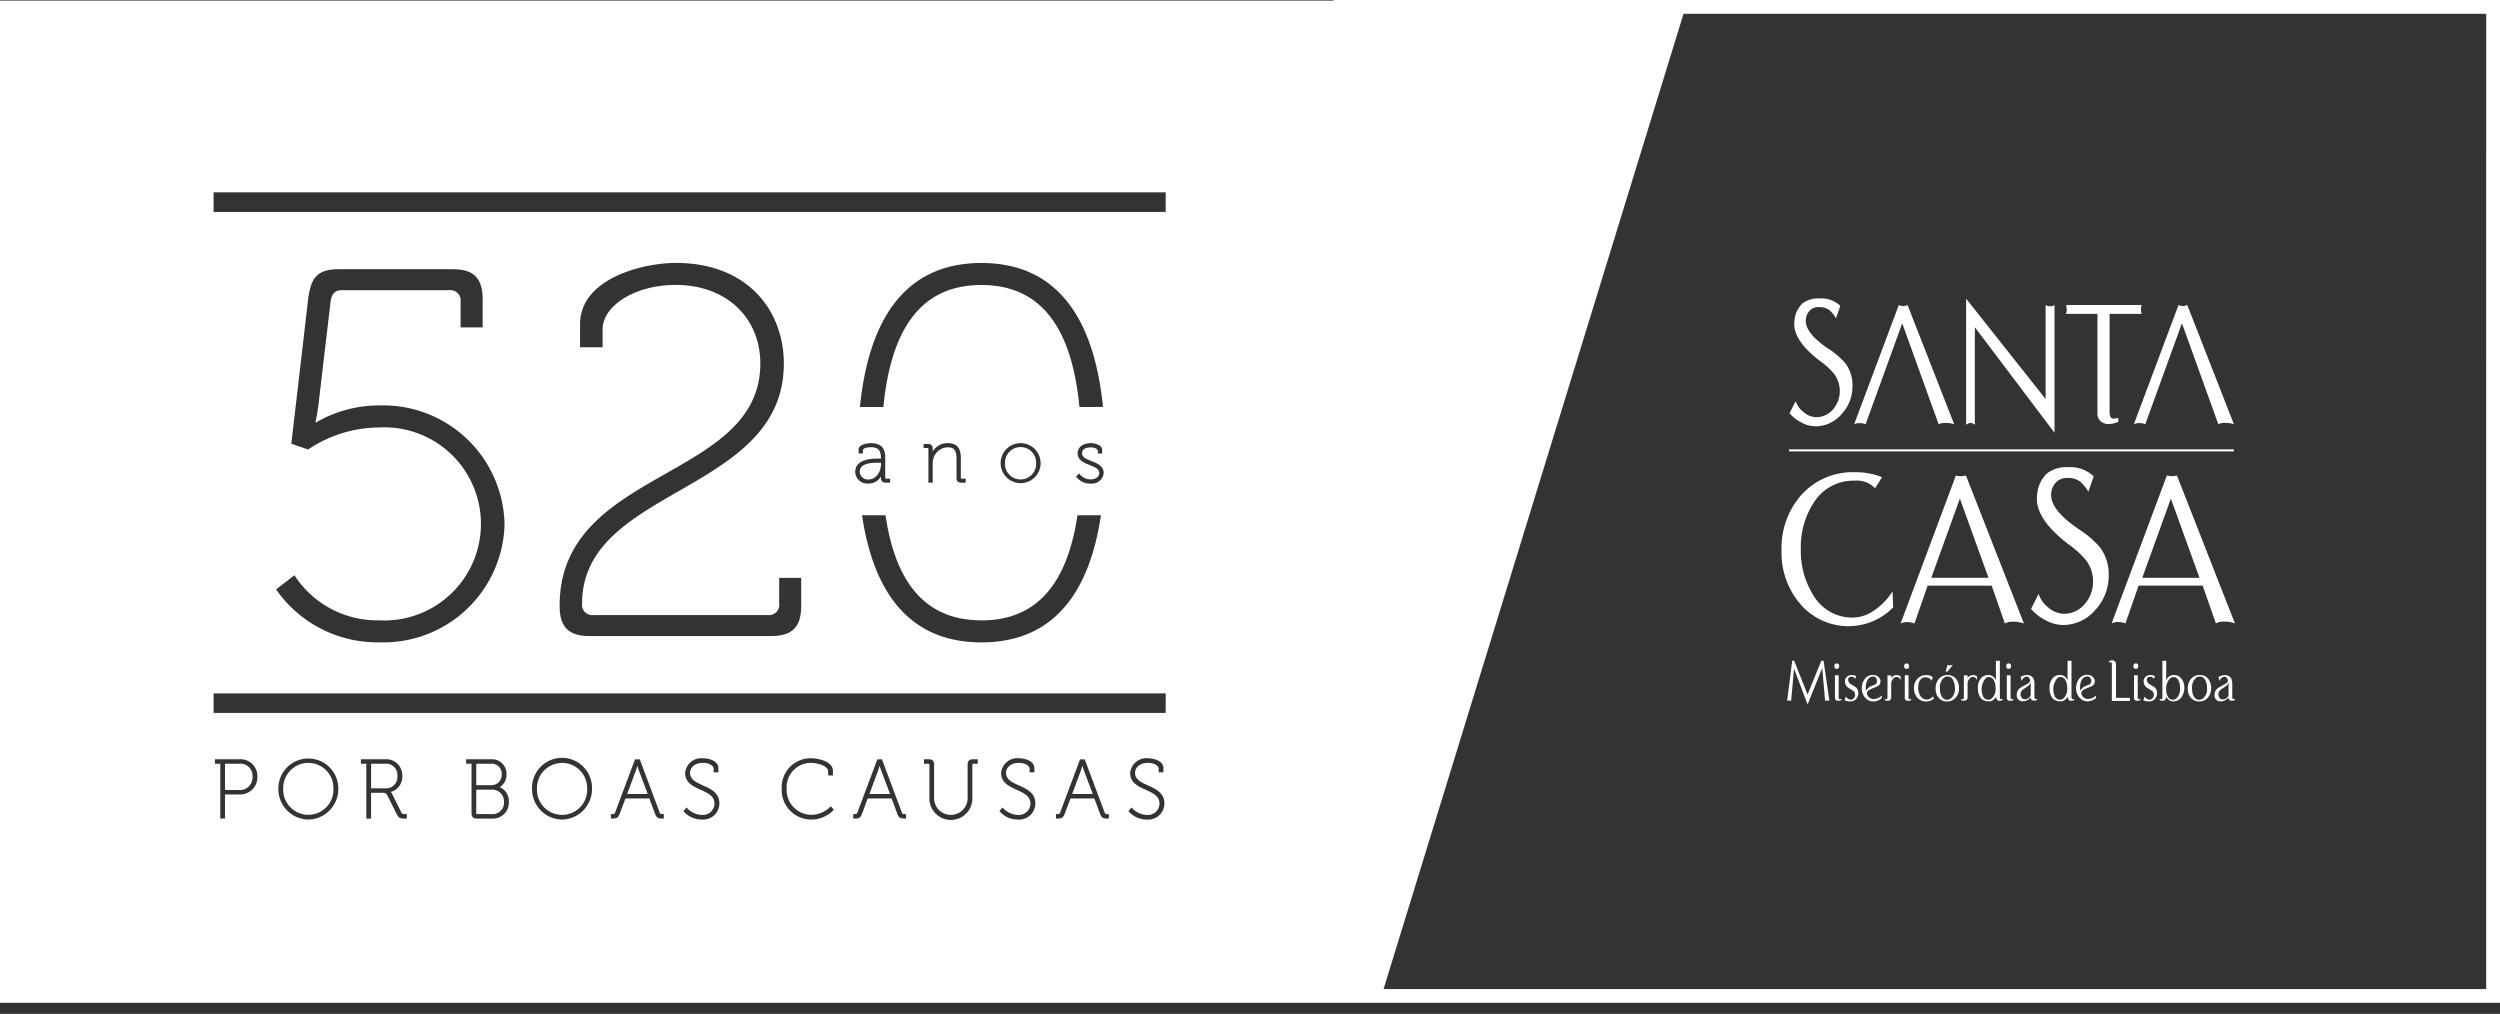 <svg id="Layer_1" data-name="Layer 1" xmlns="http://www.w3.org/2000/svg" width="180" height="73" viewBox="0 0 180 73"><rect x="0" y="0" width="180" height="73" fill="#333333" stroke="none"/><title>promotor-scml-500</title><path d="M134.465,50.061a.364.364,0,0,1-.044-.155c0-.1.084-.2.251-.278q.238-.1.472-.2a.387.387,0,0,0,.251-.331.452.452,0,0,0-.161-.37.615.615,0,0,0-.4-.132.7.7,0,0,0-.586.312,1.094,1.094,0,0,0-.2.653,1,1,0,0,0,.229.652.754.754,0,0,0,.608.295.939.939,0,0,0,.6-.238l.009-.2a.8.8,0,0,1-.577.26A.468.468,0,0,1,134.465,50.061Zm-.132-.586a1.016,1.016,0,0,1,.123-.5.457.457,0,0,1,.41-.264.251.251,0,0,1,.212.11.419.419,0,0,1,.066.234.257.257,0,0,1-.146.238l-.321.132a.678.678,0,0,0-.309.308A.883.883,0,0,1,134.333,49.475Zm-1.078-.217a.378.378,0,0,1-.189-.321c0-.141.081-.211.247-.211a.256.256,0,0,1,.25.159l.084-.2a.67.67,0,0,0-.326-.083.508.508,0,0,0-.339.122.4.4,0,0,0-.146.313.567.567,0,0,0,.19.447l.352.221a.37.37,0,0,1,.19.311.4.4,0,0,1-.086.251.278.278,0,0,1-.231.11.381.381,0,0,1-.2-.074.451.451,0,0,1-.156-.155l-.084.274a1.03,1.03,0,0,0,.432.078.51.51,0,0,0,.4-.176.594.594,0,0,0,.159-.413.536.536,0,0,0-.19-.435Zm-1.007-1.1c.116,0,.172-.064.172-.193s-.056-.194-.172-.194-.175.064-.175.194S132.131,48.157,132.248,48.157Zm3.919.661v-.211a.277.277,0,0,1-.127.031.392.392,0,0,1-.141-.031v1.586c0,.1-.027.149-.081.149-.006,0-.044,0-.113-.017v.083a.576.576,0,0,0,.221.049.244.244,0,0,0,.174-.064.225.225,0,0,0,.067-.171v-1a.536.536,0,0,1,.114-.325.338.338,0,0,1,.282-.153c.114,0,.209.074.283.22v-.258a.529.529,0,0,0-.294-.1A.451.451,0,0,0,136.167,48.818Zm-3.782,1.374V48.62h-.268v1.6a.208.208,0,0,0,.233.238.548.548,0,0,0,.229-.053v-.083c-.069.012-.107.017-.112.017C132.413,50.342,132.385,50.292,132.385,50.192Zm-1.173-2.612a.2.2,0,0,1-.075-.013l-.993,2.438-.965-2.437h-.14l-.367,2.894a.33.33,0,0,1,.136-.026.448.448,0,0,1,.154.026l.207-2.321.978,2.581L131.2,48.1l.208,2.365a.287.287,0,0,1,.136-.031.6.6,0,0,1,.172.031l-.42-2.894A.242.242,0,0,1,131.212,47.58Zm9.218.322a.568.568,0,0,1-.207-.035l-.141.484h.141l.392-.484A.439.439,0,0,1,140.43,47.9Zm-3.153.255c.114,0,.172-.064.172-.193s-.058-.194-.172-.194-.176.064-.176.194S137.159,48.157,137.277,48.157Zm17.487,1.1a.377.377,0,0,1-.19-.321c0-.141.082-.211.247-.211a.258.258,0,0,1,.251.159l.084-.2a.673.673,0,0,0-.326-.083.513.513,0,0,0-.34.122.394.394,0,0,0-.145.313.567.567,0,0,0,.19.447l.352.221a.37.37,0,0,1,.19.311.4.4,0,0,1-.086.251.281.281,0,0,1-.232.11.381.381,0,0,1-.2-.074.464.464,0,0,1-.157-.155l-.083.274a1.024,1.024,0,0,0,.432.078.511.511,0,0,0,.4-.176.6.6,0,0,0,.159-.413.539.539,0,0,0-.19-.435Zm5.959.921v-.947c0-.416-.188-.625-.564-.625a1.052,1.052,0,0,0-.427.136l.071.3a.461.461,0,0,1,.138-.218.327.327,0,0,1,.223-.1.214.214,0,0,1,.171.086.3.3,0,0,1,.071.192c0,.1-.082.189-.247.274a5.053,5.053,0,0,0-.462.261.6.6,0,0,0-.251.5.482.482,0,0,0,.112.336.411.411,0,0,0,.32.123.69.69,0,0,0,.572-.278.224.224,0,0,0,.242.234.557.557,0,0,0,.221-.049v-.083a.538.538,0,0,1-.1.013Q160.723,50.338,160.723,50.179Zm-.268-.1a.469.469,0,0,1-.408.279.286.286,0,0,1-.237-.109.407.407,0,0,1-.087-.263.422.422,0,0,1,.169-.327c.112-.077.223-.153.332-.23a.519.519,0,0,0,.231-.291ZM158.388,48.6a.8.8,0,0,0-.639.286,1.015,1.015,0,0,0-.229.674l0,.035a1.076,1.076,0,0,0,.053.348.816.816,0,0,0,.29.41.781.781,0,0,0,.476.154.8.8,0,0,0,.639-.291A1.122,1.122,0,0,0,159,48.885.747.747,0,0,0,158.388,48.6Zm.212,1.7a.458.458,0,0,1-.256.083.433.433,0,0,1-.405-.281,1.118,1.118,0,0,1-.11-.512.93.93,0,0,1,.3-.8.428.428,0,0,1,.251-.084.448.448,0,0,1,.414.3,1.213,1.213,0,0,1,.114.538A.858.858,0,0,1,158.6,50.3Zm-4.683-.111V48.62h-.269v1.6a.208.208,0,0,0,.233.238.551.551,0,0,0,.229-.053v-.083c-.069.012-.106.017-.112.017C153.943,50.342,153.917,50.292,153.917,50.192Zm.035-2.228c0-.13-.058-.194-.172-.194s-.177.064-.177.194.059.193.177.193S153.952,48.093,153.952,47.964ZM130.765,30.037a1.422,1.422,0,0,1-.9-.36,1.628,1.628,0,0,1-.575-.8l-.445.875a2.734,2.734,0,0,0,.843.66,2.142,2.142,0,0,0,1,.281,2.466,2.466,0,0,0,1.907-.876,2.929,2.929,0,0,0,.784-2.012,2.622,2.622,0,0,0-.5-1.633,5.62,5.62,0,0,0-1.307-1.11q-1.555-1.071-1.554-1.947a1.045,1.045,0,0,1,.254-.718.855.855,0,0,1,.673-.288,1.264,1.264,0,0,1,.745.2,2.032,2.032,0,0,1,.5.614l.314-.9a1.961,1.961,0,0,0-1.49-.536,1.868,1.868,0,0,0-1.235.359A1.912,1.912,0,0,0,129.21,23a2.023,2.023,0,0,0-.025.326q0,1.256,1.855,2.665a5.264,5.264,0,0,1,1.006.915,2.018,2.018,0,0,1,.417,1.254,1.956,1.956,0,0,1-.47,1.294A1.574,1.574,0,0,1,130.765,30.037Zm3.56.505,2.636-7.264,2.619,7.268a1.059,1.059,0,0,1,.488-.095,2.1,2.1,0,0,1,.633.091l-3.358-8.583a.671.671,0,0,1-.628,0L133.5,30.542a.928.928,0,0,1,.391-.078A1.3,1.3,0,0,1,134.325,30.542Zm18.027,19.7V47.8a.241.241,0,0,0-.077-.185.275.275,0,0,0-.192-.071.62.62,0,0,0-.242.058v.088c.076-.009.118-.013.124-.013.058,0,.087.054.087.163v2.625h1.313a.4.4,0,0,1-.017-.11.361.361,0,0,1,.017-.106Zm1.68-19.781a1.294,1.294,0,0,1,.431.078l2.636-7.264,2.62,7.268a1.055,1.055,0,0,1,.487-.095,2.091,2.091,0,0,1,.633.091l-3.358-8.583a.667.667,0,0,1-.626,0l-3.214,8.583A.928.928,0,0,1,154.032,30.464Zm-11.843.134V23.559l5.736,7.6V21.963a.477.477,0,0,1-.3.091.711.711,0,0,1-.34-.091V28.73l-5.722-7.225V30.6a.413.413,0,0,1,.627,0Zm8.827-7.995v7.172a.718.718,0,0,0,.222.549.791.791,0,0,0,.563.209,1.869,1.869,0,0,0,.717-.157V30.1l-.352.039q-.274,0-.275-.483V22.6H154.2a1.1,1.1,0,0,1-.052-.327.978.978,0,0,1,.052-.313h-5.448a.978.978,0,0,1,.052.313,1.1,1.1,0,0,1-.052.327Zm5.512,26a.566.566,0,0,0-.56.4V47.572a.58.58,0,0,0-.136.017.64.64,0,0,0-.141-.017v2.621c0,.1-.028.149-.084.149a1.109,1.109,0,0,1-.11-.017v.083a.551.551,0,0,0,.216.053c.143,0,.227-.094.251-.282a1.027,1.027,0,0,0,.216.235.525.525,0,0,0,.3.087.694.694,0,0,0,.6-.325,1.2,1.2,0,0,0,.194-.682.992.992,0,0,0-.194-.61A.661.661,0,0,0,156.528,48.6Zm.155,1.7a.382.382,0,0,1-.237.084.41.41,0,0,1-.373-.25,1.009,1.009,0,0,1-.105-.466.986.986,0,0,1,.3-.839.362.362,0,0,1,.223-.079.408.408,0,0,1,.373.272,1.1,1.1,0,0,1,.1.488A.934.934,0,0,1,156.683,50.3Zm-16.451-1.7a.807.807,0,0,0-.639.285,1.015,1.015,0,0,0-.229.675l0,.035a1.1,1.1,0,0,0,.052.348.817.817,0,0,0,.291.41.781.781,0,0,0,.476.154.8.8,0,0,0,.639-.291,1.023,1.023,0,0,0,.229-.679,1.012,1.012,0,0,0-.212-.655A.745.745,0,0,0,140.232,48.6Zm.211,1.7a.452.452,0,0,1-.255.083.433.433,0,0,1-.405-.281,1.1,1.1,0,0,1-.111-.512.933.933,0,0,1,.3-.8.43.43,0,0,1,.251-.084.448.448,0,0,1,.415.3,1.213,1.213,0,0,1,.114.538A.856.856,0,0,1,140.443,50.3Zm1.223-1.485v-.211a.277.277,0,0,1-.127.031.392.392,0,0,1-.141-.031v1.586c0,.1-.027.149-.081.149-.007,0-.044,0-.113-.017v.083a.575.575,0,0,0,.22.049.241.241,0,0,0,.174-.064.222.222,0,0,0,.068-.171v-1a.536.536,0,0,1,.114-.325.338.338,0,0,1,.281-.153c.115,0,.21.074.284.22v-.258a.533.533,0,0,0-.295-.1A.449.449,0,0,0,141.666,48.818Zm3.095,1.374V48.62h-.269v1.6a.208.208,0,0,0,.233.238.548.548,0,0,0,.229-.053v-.083c-.069.012-.107.017-.112.017C144.787,50.342,144.761,50.292,144.761,50.192Zm-.772,0V47.572a.647.647,0,0,0-.145.017.56.56,0,0,0-.138-.017V49a.562.562,0,0,0-.557-.4.657.657,0,0,0-.553.281,1.008,1.008,0,0,0-.189.61q0,1.008.789,1.007a.511.511,0,0,0,.3-.087.982.982,0,0,0,.221-.235q.03.282.246.282a.547.547,0,0,0,.216-.053v-.083a.837.837,0,0,1-.11.017C144.017,50.342,143.989,50.293,143.989,50.193Zm-.595.105a.384.384,0,0,1-.238.084.41.41,0,0,1-.374-.25,1.23,1.23,0,0,1,.193-1.3.37.37,0,0,1,.225-.079.411.411,0,0,1,.375.272,1.1,1.1,0,0,1,.105.488A.932.932,0,0,1,143.394,50.3Zm-4.639.075a.554.554,0,0,1-.489-.273,1.018,1.018,0,0,1-.154-.568,1.116,1.116,0,0,1,.1-.5.431.431,0,0,1,.405-.26.651.651,0,0,1,.276.068.381.381,0,0,1,.192.174l.078-.255a2.068,2.068,0,0,0-.206-.115.656.656,0,0,0-.234-.035.874.874,0,0,0-.665.264.942.942,0,0,0-.251.679,1,1,0,0,0,.233.673.8.8,0,0,0,.639.287.9.9,0,0,0,.559-.2l-.052-.18A.677.677,0,0,1,138.755,50.373Zm-1.341-.181V48.62h-.269v1.6a.208.208,0,0,0,.233.238.548.548,0,0,0,.229-.053v-.083c-.069.012-.106.017-.112.017C137.44,50.342,137.414,50.292,137.414,50.192Zm7.21-2.035c.115,0,.172-.064.172-.193s-.057-.194-.172-.194-.176.064-.176.194S144.506,48.157,144.624,48.157Zm5.271,1.9a.35.35,0,0,1-.044-.155c0-.1.083-.2.251-.278q.238-.1.471-.2a.385.385,0,0,0,.251-.331.452.452,0,0,0-.16-.37.617.617,0,0,0-.4-.132.7.7,0,0,0-.586.312,1.094,1.094,0,0,0-.2.653.992.992,0,0,0,.229.652.753.753,0,0,0,.608.295.943.943,0,0,0,.6-.238l.009-.2a.8.8,0,0,1-.577.26A.468.468,0,0,1,149.9,50.061Zm-.132-.586a1.016,1.016,0,0,1,.123-.5.457.457,0,0,1,.41-.264.248.248,0,0,1,.211.11.419.419,0,0,1,.066.234.256.256,0,0,1-.145.238l-.322.132a.68.68,0,0,0-.308.308A.85.85,0,0,1,149.763,49.475Zm-.615.718V47.572a.662.662,0,0,0-.146.017.547.547,0,0,0-.137-.017V49a.562.562,0,0,0-.557-.4.658.658,0,0,0-.553.281,1.008,1.008,0,0,0-.189.61q0,1.008.789,1.007a.517.517,0,0,0,.3-.087.982.982,0,0,0,.22-.235c.02.188.1.282.247.282a.555.555,0,0,0,.216-.053v-.083a.866.866,0,0,1-.111.017C149.175,50.342,149.148,50.293,149.148,50.193Zm-.595.105a.384.384,0,0,1-.238.084.41.41,0,0,1-.374-.25,1.23,1.23,0,0,1,.193-1.3.37.37,0,0,1,.225-.079.409.409,0,0,1,.374.272,1.087,1.087,0,0,1,.106.488A.932.932,0,0,1,148.553,50.3Zm-2.074-.119v-.947c0-.416-.187-.625-.564-.625a1.052,1.052,0,0,0-.427.136l.07.3a.474.474,0,0,1,.14-.218.325.325,0,0,1,.222-.1.217.217,0,0,1,.172.086.3.3,0,0,1,.071.192c0,.1-.083.189-.248.274a5.216,5.216,0,0,0-.462.261.6.6,0,0,0-.251.5.482.482,0,0,0,.112.335.409.409,0,0,0,.32.124.692.692,0,0,0,.573-.278.223.223,0,0,0,.242.234.553.553,0,0,0,.22-.049v-.083a.527.527,0,0,1-.1.013C146.511,50.338,146.479,50.285,146.479,50.179Zm-.268-.1a.468.468,0,0,1-.408.279.288.288,0,0,1-.237-.109.406.406,0,0,1-.086-.263.421.421,0,0,1,.168-.327c.112-.077.223-.153.332-.23a.519.519,0,0,0,.231-.291Zm3.39-12.018q-1.917-1.322-1.918-2.4a1.29,1.29,0,0,1,.315-.886,1.055,1.055,0,0,1,.831-.355,1.551,1.551,0,0,1,.917.242,2.526,2.526,0,0,1,.613.757l.387-1.111a2.416,2.416,0,0,0-1.837-.661,2.3,2.3,0,0,0-1.523.443,2.33,2.33,0,0,0-.7,1.426,2.393,2.393,0,0,0-.032.4q0,1.547,2.287,3.287a6.381,6.381,0,0,1,1.241,1.127,2.489,2.489,0,0,1,.516,1.547,2.416,2.416,0,0,1-.581,1.6,1.934,1.934,0,0,1-1.514.724,1.764,1.764,0,0,1-1.112-.442,2.036,2.036,0,0,1-.709-.992l-.547,1.08a3.382,3.382,0,0,0,1.039.814,2.647,2.647,0,0,0,1.232.346,3.04,3.04,0,0,0,2.353-1.08,3.606,3.606,0,0,0,.967-2.481,3.235,3.235,0,0,0-.613-2.014A6.868,6.868,0,0,0,149.6,38.059Zm6.768-3.771a1.487,1.487,0,0,1-.354-.048l-3.979,10.65a1.1,1.1,0,0,1,.466-.1,1.511,1.511,0,0,1,.531.1l.948-2.722h4.611l.951,2.722a1.141,1.141,0,0,1,.6-.129,2.247,2.247,0,0,1,.773.129L156.74,34.24A1.851,1.851,0,0,1,156.369,34.288ZM154.244,41.6l2.059-5.7,2.059,5.7Zm-21.011,3.48a4.466,4.466,0,0,0,3.078-1.353l-.049-1.16a4.354,4.354,0,0,1-1.209,1.3,2.806,2.806,0,0,1-1.626.6,3.253,3.253,0,0,1-2.868-1.611,6,6,0,0,1-.9-3.319,5.856,5.856,0,0,1,.934-3.352,3.367,3.367,0,0,1,2.948-1.578,1.825,1.825,0,0,1,1.466.547l.5-.8A5.044,5.044,0,0,0,133.588,34a4.961,4.961,0,0,0-3.858,1.6,5.742,5.742,0,0,0-1.459,4.02,5.657,5.657,0,0,0,1.321,3.834A4.549,4.549,0,0,0,133.233,45.083Zm27.606-12.726H128.816v.148h32.023ZM145.722,44.89l-4.173-10.65a1.86,1.86,0,0,1-.371.048,1.5,1.5,0,0,1-.355-.048l-3.979,10.65a1.108,1.108,0,0,1,.467-.1,1.511,1.511,0,0,1,.531.1l.948-2.722h4.61l.951,2.722a1.141,1.141,0,0,1,.6-.129A2.253,2.253,0,0,1,145.722,44.89ZM139.053,41.6l2.059-5.7,2.058,5.7ZM96.015,0V.042H0V72.2H180V0Zm-78.8,57.2H16.2v1.735h-.34V54.988h-.389v-.322h1.747a1.221,1.221,0,0,1,1.315,1.262A1.239,1.239,0,0,1,17.218,57.2ZM22.2,59.009a2.2,2.2,0,0,1-2.159-2.237,2.159,2.159,0,1,1,4.318,0A2.2,2.2,0,0,1,22.2,59.009Zm7.089-.072h-.125c-.355,0-.461-.033-.612-.34l-.628-1.262c-.117-.229-.18-.252-.4-.252h-.808v1.854h-.341V54.988h-.389v-.322h1.777a1.148,1.148,0,0,1,1.2,1.2,1.118,1.118,0,0,1-.826,1.15.486.486,0,0,1,.079.112L28.9,58.5c.047.1.1.114.268.114h.125Zm6.139,0H34.34c-.269,0-.389-.12-.389-.388V54.988h-.389v-.322h1.807a1.047,1.047,0,0,1,1.1,1.089,1,1,0,0,1-.494.914,1.1,1.1,0,0,1,.662,1.072A1.15,1.15,0,0,1,35.429,58.937Zm5.037.072a2.2,2.2,0,0,1-2.16-2.237,2.16,2.16,0,1,1,4.319,0A2.2,2.2,0,0,1,40.466,59.009Zm7.328-.072h-.113c-.319,0-.418-.07-.529-.374l-.4-1.074h-1.72l-.4,1.074c-.112.3-.211.374-.53.374h-.113v-.322h.107c.106,0,.156-.014.189-.1l1.44-3.845h.338L47.5,58.51c.033.091.082.105.188.105h.107Zm2.746.072a1.742,1.742,0,0,1-1.312-.584l-.022-.027.229-.26.031.038a1.527,1.527,0,0,0,1.086.5.837.837,0,0,0,.893-.814c0-.544-.481-.763-.99-.995-.552-.251-1.123-.511-1.123-1.207A1.162,1.162,0,0,1,50.6,54.594c.452,0,1.125.19,1.125.712v.3h-.34v-.245c0-.241-.35-.437-.779-.437-.605,0-.922.364-.922.724,0,.485.455.689.936.905.551.247,1.176.528,1.176,1.291A1.171,1.171,0,0,1,50.54,59.009Zm9.467-.679a2.23,2.23,0,0,1-1.611.679,2.13,2.13,0,0,1-2.112-2.237,2.088,2.088,0,0,1,2.088-2.178c.663,0,1.6.281,1.6.9v.341h-.34v-.281c0-.405-.74-.628-1.251-.628a1.755,1.755,0,0,0-1.742,1.843,1.8,1.8,0,0,0,1.76,1.9,1.957,1.957,0,0,0,1.386-.584l.032-.036.216.248Zm5.232.607h-.113c-.319,0-.418-.07-.529-.374l-.4-1.074h-1.72l-.4,1.074c-.111.3-.21.374-.529.374h-.113v-.322h.107c.106,0,.155-.014.189-.1l1.44-3.845H63.5l1.44,3.844c.034.091.083.105.189.105h.107ZM70.4,54.988h-.3c-.064,0-.091.027-.091.091V57.49a1.546,1.546,0,0,1-3.092,0V55.079c0-.064-.026-.091-.09-.091h-.3v-.322h.341c.268,0,.388.12.388.389v2.417a1.206,1.206,0,1,0,2.412-.012V55.055c0-.269.12-.389.389-.389h.34Zm2.89,4.021a1.746,1.746,0,0,1-1.313-.584l-.021-.027.228-.26.031.038a1.532,1.532,0,0,0,1.087.5.837.837,0,0,0,.892-.814c0-.544-.481-.763-.989-.995-.553-.251-1.123-.511-1.123-1.207a1.162,1.162,0,0,1,1.268-1.065c.452,0,1.124.19,1.124.712v.3h-.34v-.245c0-.241-.349-.437-.778-.437-.606,0-.922.364-.922.724,0,.485.455.689.936.905.551.247,1.176.528,1.176,1.291A1.171,1.171,0,0,1,73.292,59.009Zm6.545-.072h-.114c-.319,0-.417-.07-.529-.374l-.4-1.074h-1.72l-.4,1.074c-.111.3-.21.374-.529.374h-.114v-.322h.108c.106,0,.155-.014.188-.1l1.44-3.845H78.1l1.44,3.844c.033.091.083.105.188.105h.108Zm2.746.072a1.746,1.746,0,0,1-1.313-.584l-.021-.027.228-.26.031.038a1.531,1.531,0,0,0,1.087.5.837.837,0,0,0,.892-.814c0-.544-.481-.763-.99-.995-.551-.251-1.122-.511-1.122-1.207a1.162,1.162,0,0,1,1.268-1.065c.452,0,1.124.19,1.124.712v.3h-.34v-.245c0-.241-.349-.437-.778-.437-.606,0-.922.364-.922.724,0,.485.454.689.936.905.551.247,1.176.528,1.176,1.291A1.171,1.171,0,0,1,82.583,59.009Zm1.349-7.677H15.378V49.925H83.932ZM27.314,30.778a9.268,9.268,0,0,0-5.131,1.585l-1.208-.415,1.208-10.376c.188-1.547.641-2.188,2.188-2.188H32.6c1.509,0,2.151.641,2.151,2.188v2H33.162V21.723a.739.739,0,0,0-.83-.83h-7.7c-.528,0-.755.264-.83.83l-.83,7.055a13.549,13.549,0,0,1-.264,1.623h.075a8.964,8.964,0,0,1,4.528-1.208,8.737,8.737,0,0,1,9.017,8.565,8.723,8.723,0,0,1-9.017,8.489,8.871,8.871,0,0,1-7.433-3.81L21.2,41.418a7.1,7.1,0,0,0,6.112,3.245,6.952,6.952,0,1,0,0-13.885ZM48.631,20.515c-2.867,0-5.244,1.472-5.244,3.207v1.283H41.764v-1.66c0-3.282,4.49-4.414,6.9-4.414,5.207,0,7.772,3.471,7.772,7.244,0,9.4-14.526,8.866-14.526,17.28a.739.739,0,0,0,.83.83H55.272a.739.739,0,0,0,.83-.83V41.607h1.584v2c0,1.547-.641,2.189-2.188,2.189H42.481c-1.547,0-2.188-.642-2.188-2.189,0-9.923,14.45-8.98,14.45-17.431C54.743,23.006,52.442,20.515,48.631,20.515ZM62.687,32.2c-.145,0-.558.041-.558.223v.225H61.82v-.289c0-.376.688-.452.872-.452.927,0,1.046.567,1.046,1.062v1.42c0,.055.022.077.077.077h.274v.288h-.306c-.248,0-.355-.111-.355-.371V34.31a1.141,1.141,0,0,1-.136.178,1.01,1.01,0,0,1-.757.326.867.867,0,0,1-.96-.824c0-.97,1.247-.97,1.716-.97h.136C63.428,32.411,63.234,32.2,62.687,32.2Zm5.561-.293c.826,0,.932.585.932,1.094v1.388c0,.055.022.077.077.077h.274v.288h-.306c-.245,0-.355-.109-.355-.354V33.077c0-.552-.1-.871-.622-.871a1.1,1.1,0,0,0-1.051.828,1.3,1.3,0,0,0-.042.356v1.359h-.309V32.332c0-.056-.022-.077-.078-.077H66.5v-.288H66.8c.242,0,.354.107.354.338v.2A1.276,1.276,0,0,1,68.248,31.9Zm2.417,12.761c4.3,0,6.238-3.069,6.912-7.568h1.69c-.8,5.38-3.277,9.152-8.6,9.152s-7.8-3.772-8.6-9.152h1.689C64.427,41.594,66.365,44.663,70.665,44.663Zm1.38-11.321a1.44,1.44,0,0,1,2.88,0,1.44,1.44,0,1,1-2.88,0Zm6.477,1.472a1.249,1.249,0,0,1-1.028-.483l-.019-.027.221-.228.028.041a1.022,1.022,0,0,0,.8.393c.31,0,.623-.144.623-.466,0-.292-.331-.423-.68-.562-.411-.163-.875-.347-.875-.837,0-.458.369-.743.964-.743.209,0,.8.092.8.5v.247h-.309v-.171c0-.2-.332-.272-.483-.272-.3,0-.655.074-.655.423,0,.3.329.426.678.565.411.163.877.348.877.85A.844.844,0,0,1,78.522,34.814Zm-.8-5.514c-.5-5.134-2.385-8.785-7.059-8.785s-6.557,3.651-7.059,8.785H61.915c.6-6,3.036-10.369,8.75-10.369S78.816,23.3,79.415,29.3Zm6.208-14.047H15.378V13.846H83.932Zm95.075,55.954H99.616L121.214.993h57.793ZM36.117,55.755a.708.708,0,0,0-.76-.767H34.291v1.545h1.072A.726.726,0,0,0,36.117,55.755Zm-.718,1.1H34.291v1.67c0,.064.026.09.09.09h1.024a.814.814,0,0,0,.88-.874A.839.839,0,0,0,35.4,56.855Zm27.933-1.722c-.032.111-.082.278-.124.391L62.6,57.167h1.484l-.619-1.643C63.419,55.412,63.366,55.245,63.332,55.133Zm14.6,0c-.032.111-.082.278-.123.391l-.614,1.643h1.484l-.619-1.643C78.016,55.412,77.964,55.244,77.929,55.133Zm-37.463-.2a1.805,1.805,0,0,0-1.807,1.843,1.809,1.809,0,1,0,3.614,0A1.806,1.806,0,0,0,40.466,54.929Zm5.421.2c-.032.111-.082.278-.124.391l-.613,1.643h1.484l-.619-1.643C45.974,55.412,45.921,55.244,45.887,55.133ZM61.9,33.974a.583.583,0,0,0,.65.547c.544,0,.881-.573.881-1.1v-.1H63.3C62.843,33.313,61.9,33.313,61.9,33.974ZM28.609,55.868a.806.806,0,0,0-.856-.88H26.718V56.76h1.035A.811.811,0,0,0,28.609,55.868ZM22.2,54.929a1.806,1.806,0,0,0-1.807,1.843,1.809,1.809,0,1,0,3.614,0A1.805,1.805,0,0,0,22.2,54.929ZM74.6,33.342a1.12,1.12,0,1,0-2.239,0,1.121,1.121,0,1,0,2.239,0Zm-57.4,21.646H16.2V56.88h1.006a.9.9,0,0,0,.976-.952A.881.881,0,0,0,17.206,54.988Z" style="fill:#fff"/></svg>